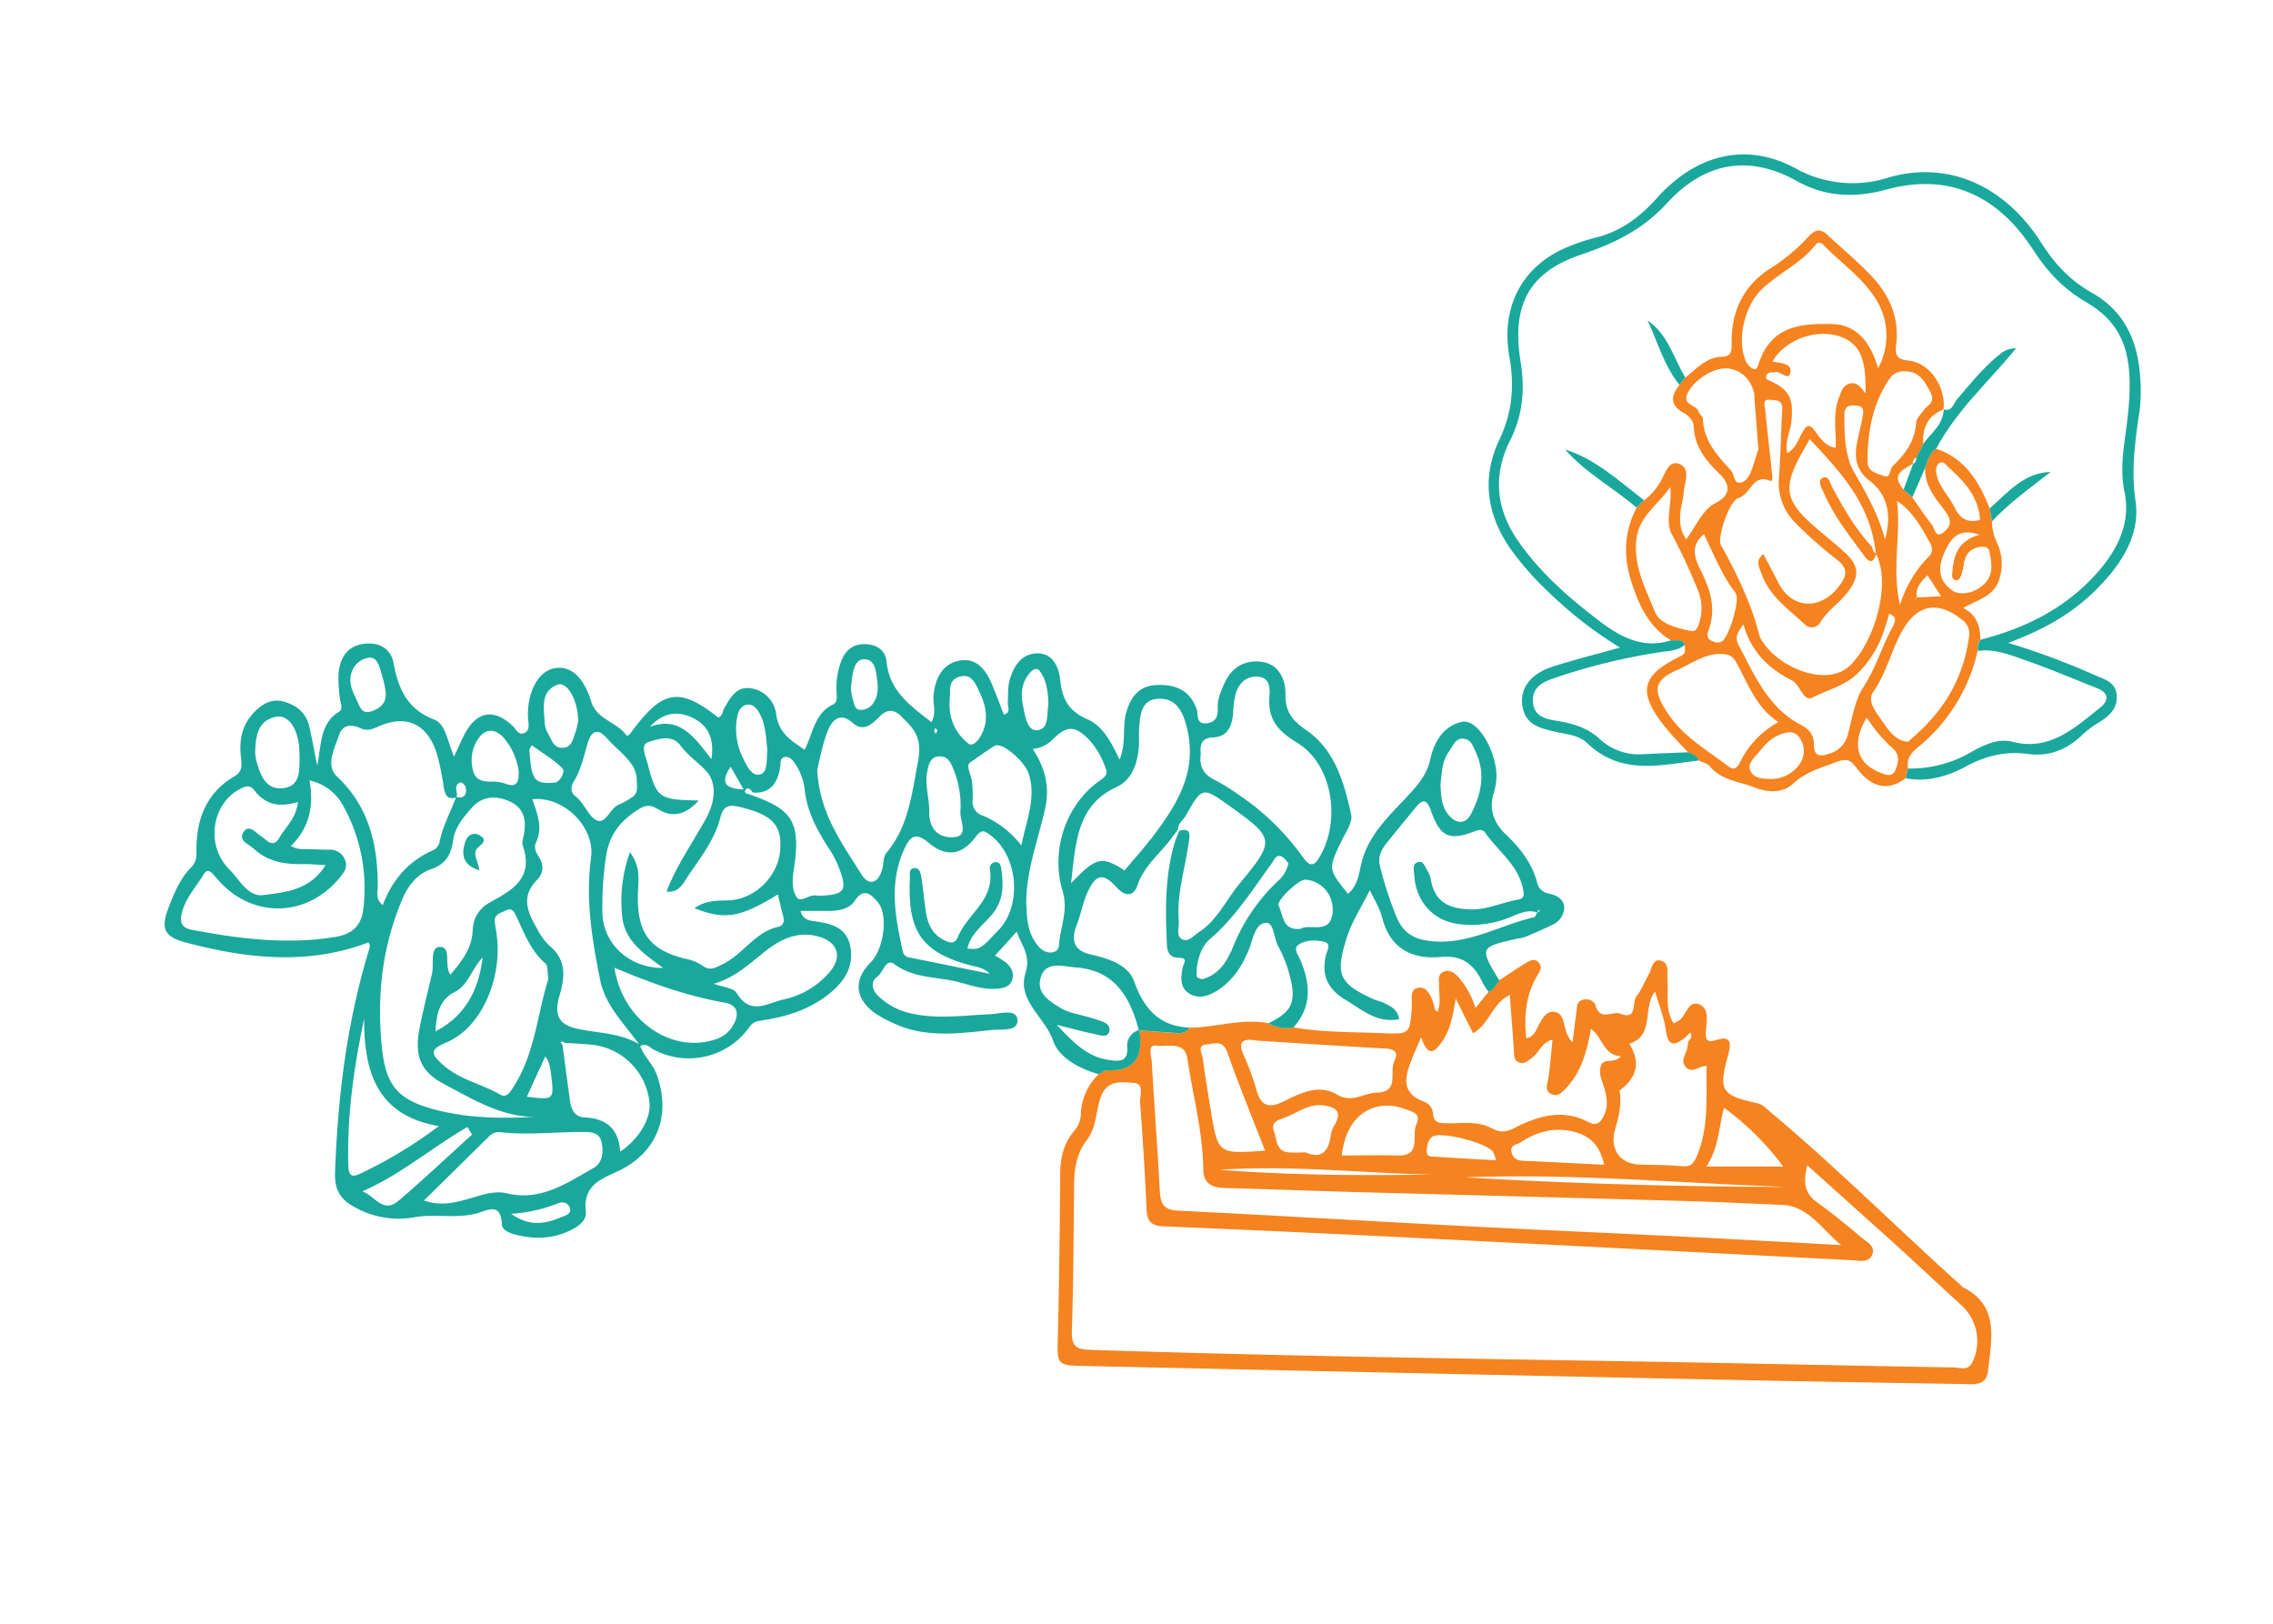 <svg xmlns="http://www.w3.org/2000/svg" viewBox="0 0 700 500"><title>Ganesh Yag</title><path d="M350.8,317.32c3.36.23,6.71.48,10.06.7,2,.12,4,.62,5.4-1.57,8.1,0,16.06-2.95,24.25-1.38a11.43,11.43,0,0,0,7.76,1.28c9.2,1.61,18.52,1.41,27.8,1.81,8,.34,8.15.17,8.72-7.93.16-2.19-.76-5.56,1.82-6.05,3-.57,4.1,2.65,5,5.26.25.71-.07,1.75,1.15,2.06,1-2.59.42-5.25.42-7.88,0-1.63-.54-3.58,1.42-4.4s3.46.47,4.73,1.9a25.45,25.45,0,0,1,5.06,9.28l4-4.93c1.66-.62,2.26-2.29,3.26-3.57,2.73-1.79,5.44-3.63,8.22-5.34,1.2-.73,2.57-1.57,3.9-.26s.53,2.67-.25,3.95c-3.63,6-4.21,12.52-3.48,19.49,2.51-.49,3-2.62,4-4.39s2.1-3.94,4.43-3.79c2.87.2,2.91,3.06,3.6,5.16a8.89,8.89,0,0,0,2.2,4.27l1.2-9.3c.19-1.43,0-3.09,1.71-3.73s3.74.12,4.16,1.62c1.46,5.07,5.22,1.59,7.73,2.58,5.35,2.1,3.39-3.54,4.94-5.43s2.38-4.35,3.66-6.48c1.08-1.8,1.15-5.42,4.15-4.33,2.39.87,1.52,4,1.7,6.29.34,4.29-.77,8.82,1.94,12.93.63-.34,1.16-.57,1.63-.89,2.22-1.55,2.83-6.34,6.17-5s2.26,5.45,2.07,8.51c-.17,2.84.86,3.26,3.2,2.51,4.63-1.49,4.67.92,3.66,4.6-3,11-2.17,12.38,9,14.85,1.73.39,2.75,1.63,4,2.68,20.32,17,39.12,35.83,58.86,53.55.15.13.27.34.44.43,11.38,5.67,8.79,16,7.75,25.72-.52,4.76-4.43,4.14-7.58,4.09q-33.71-.53-67.39-1.19-102-2.15-204-4.39c-7.63-.16-7.71-.59-7.51-8.34.43-16.89.62-33.78.75-50.68,0-5.07,1.1-9.63,4.36-13.42a8,8,0,0,0,2-5.12,17.82,17.82,0,0,1,5.49-12.29c.9-.42,1.82-1.23,2.71-1.19,8.59.38,11-4.42,9.82-12.42Zm168.13,2.21c-3,2.32-5.19,3.09-5.91-2.27-.53-4-2.14-7.87-3.32-11.93-4,4.94,0,13.62-7.95,16.06,3.61,5.78,2.3,10.46-2.89,14.33-.17.13,0,.81.05,1.22.39,3.65-.42,7.06-1.46,10.53-1.91,6.37,1.41,11,7.66,11.14,4.24.12,8.5.13,12.72.49,2.55.21,3.59-.37,4.75-3.14,3.8-9,2.8-18.35,3-27.73-2.47,0-4.61,2.6-6.55.18-1.61-2,.4-4,.64-6,.08-.62.24-1.24.36-1.86.76-.74,1.19-1.55.47-2.58ZM465,306.4c-5.27,2.25-6.33,9-11.35,11.77-1.71-3.42-3.34-6.67-5.34-10.69-.85,5-1.52,9.1-3.87,12.73-2.7,4.2-4.75,5.32-6.77-.84-1.06,2.49-2,4.54-2.8,6.61-2.19,5.37-3.61,10.49,3.52,13.2a4.26,4.26,0,0,1,2.93,3.72c.21,3.05,2.18,2.92,4.3,3,4.63.06,9.52-.79,13.72,1.51,2.8,1.55,4.77,1.1,7.26-.17,7.3-3.72,14.8-5.84,22.64-1.69,2.41,1.27,3.61.23,4.7-2,1.43-2.9.93-5.72.11-8.58-.63-2.2-1.84-4.29-1.05-6.71.89-2.72,4.05-.52,6.21-3-5.57-.34-5.63-6-9.27-8.43-1.23,6.94-2.94,13.15-7.45,18-1.23,1.33-2.62,3.06-4.66,2.12-2.27-1-1.31-3.05-1-4.93.56-3.86.86-7.75,1.29-11.87-3.39.77-4.08,4-6.22,5.48-1.36,1-2.47,2.3-4.27,1.45-1.61-.77-1.3-2.42-1.41-3.86q-.61-8.44-1.27-16.88l.69-.24c-.1,0-.25-.11-.3-.07A2.88,2.88,0,0,0,465,306.4Zm91.56,52.42c-1.19,5-1,8.43,2.75,11.19,4.79,3.51,9.44,7.23,14,11.1,1.56,1.34,4.47,2.61,3.19,5.38-1.11,2.41-3.8,1.69-6,1.58q-67.61-3.51-135.21-6.92-38.52-1.92-77-3.53c-3.57-.15-5-1.37-5.18-5.15q-.75-16.44-2-32.86c-.17-2.14,1.54-5.95-2.07-6.17s-8.14-1.08-10.09,4.49c-1.51,4.34-1.3,9.34-4.22,13.1s-3.86,8.25-3.93,13c-.19,15.21-.2,30.42-.71,45.62-.15,4.77,1.14,5.88,5.65,6,56,1.87,112.11,2.64,168.17,3.58,32.59.55,65.17,1.29,97.76,1.85,2,0,4.43,1.25,5.83-1.76a14.9,14.9,0,0,0-3.47-17.41c-7.3-6.66-14.51-13.43-21.82-20.08C573.81,374.31,565.46,366.83,556.58,358.82ZM567,383.4c-5.86-4.74-10-12.09-18.31-12.4-9.3-.35-18.59-.86-27.9-1.12q-51.58-1.45-103.17-2.8c-13.35-.37-26.7-.9-40.05-1.24-3.86-.1-7-1-7-5.77-.15-11.63-3.21-22.79-4.91-34.16-.82-5.46-6.26-3.46-9.49-3.92-2.92-.41-1.55,3.24-1.46,5,.74,13.27,1.79,26.53,2.47,39.81.21,4.09,1.38,5.79,5.61,6,28.69,1.4,57.37,3.14,86.06,4.64,23.24,1.22,46.48,2.21,69.72,3.37C534.7,381.61,550.85,382.53,567,383.4Zm-180.09-63c-4.4-.75-5.63.47-4,4.32a74.54,74.54,0,0,1,3.93,10.6c1.35,5.1,3.7,6.17,8.34,3.9,5.25-2.57,10.88-5.57,16.68-2.11,4.47,2.67,8.11-.55,12.14-.65,7.17-.17,3.75-6.49,5.43-9.8,1.35-2.64,0-3.63-2.67-3.78C413.27,322.14,399.74,321.23,386.91,320.42Zm2.66,33.89c-4-10.39-8.07-20.18-11.57-30.17-1.42-4.05-4.2-2.65-6.4-2.51-3.14.21-1.37,2.9-1.17,4.42.65,5.2,1.55,10.36,2.39,15.53C375.06,355.4,375.06,355.4,389.57,354.31Zm23.63,1.52c5.84,0,11.62-.13,17.38,0,7.25.21,4.05-6.24,5.61-9.56,1.67-3.56-1.56-4-3.77-4.83C424.43,338.49,414.75,342,413.2,355.83ZM494,358.66c-1.3-6.35-4.76-9.08-9.59-10.23-5.83-1.38-11.16.05-16.11,3.33-1.2.8-3.49.68-2.74,3.26.55,1.91,1.93,2.37,3.72,2.44C477.28,357.8,485.3,358.23,494,358.66Zm31.53.57h23.66a86,86,0,0,0-18.24-18.12C529.25,347.27,529.36,353.33,525.51,359.23Zm-123.4-4.37c4.83,2.18,7.09-.32,7.74-5.48a8,8,0,0,1,1.11-2.92c2.56-4.3.21-5.58-3.39-6.07-4.51-.62-8,2.28-12,3.79-1.84.7-4.31,1.21-3.26,4.16.92,2.55.61,6.25,4.56,6.51C398.52,355,400.13,354.86,402.11,354.86Zm49.17,7.69q49.5,2.9,99.05,2.93C517.32,364.37,484.36,361.24,451.28,362.55Zm9.47-5.25a16.43,16.43,0,0,0-.93-2.55c-1.86-2.84-16.26-6.53-18.76-4.7-1.38,1-1.65,2.84-1.68,4.5,0,1.86,1.61,1.56,2.64,1.63C448,356.61,454,356.91,460.75,357.3Zm-19.84,4.4c-21.66-.46-43.42-3-65.25-1.49C397.33,361.93,419.05,362,440.91,361.7Z" style="fill:#f5831f"/><path d="M477,275.15a4.32,4.32,0,0,1-3.65-3.55c-1.61-5.87-5.19-10.44-9.41-14.45-4-3.76-5.56-8-3.78-13.51a16.38,16.38,0,0,0,.2-8.74c-1.54-6.94-6.2-13.53-10.17-12.61-5.55,1.27-8.48,5.88-9.74,11.6-.82,3.69-2.68,6.43-5.27,9.37-6.28,7.15-14.12,13.28-16.2,23.79-.54,2.7-1.26,6.1-3.86,8.17-6.15-7.63-6.11-7.61-2-16.24,1.24-2.62,3.51-5.72,3-8.06-2.14-9.91-5.06-20-13.64-25.94-4.36-3-6.71-5.66-6.61-11.27.09-4.67-2.24-9.1-7-9.86-5.05-.81-9.45,1.26-11.84,6.67-1,2.33-2.08,4.56-2,7.19s-.35,4.62-3.37,5c-3.44.41-2.56-2.64-3.12-4.29-2.09-6-6.69-7.66-12.07-7.5s-8.18,3.21-9.69,8.69c-1.21,4.4.14,9.1-2,14.32-2.6-5.58-5.28-10.44-9.94-12.47-5.53-2.42-7.74-5.95-8.33-12.09-.34-3.6-2.14-8.2-7-8.18s-7.37,3.87-8.61,8.32c-.6,2.17-.39,4.58-.54,6.89-.08,1.28,1.1,3-1.21,3.65-1.28-3.26-2.47-6.52-3.83-9.71-1.86-4.33-4.79-7.81-9.66-6.95-5.21.91-7.53,5.06-8.14,10.44-.32,2.78,1,5.77-.7,8.53-6.34-5-12.9-9.42-13.79-18.63-.35-3.58-3.09-5.27-6.54-5.38-3.69-.11-6.11,1.76-7.45,5.3a23.22,23.22,0,0,0-1.43,9.31c.06,1.47.44,3.25-1.1,4-5.65,2.67-6.13,8.84-8.71,13.92-4.08-2.83-8-5-8.77-11a9.18,9.18,0,0,0-7.76-7.93c-4.51-.69-6.31,2.83-8.23,6.15-.55.95-.48,2.47-1.86,2.82-12-9.41-17.07-8.57-26.62,4.36-.51.69-1.28,1.72-1.78,1-3-4.07-9-4.69-10.71-10.27-2.35-7.54-6.31-11.07-11.13-10.27-4.64.77-7.94,6-8.35,13.19a15.4,15.4,0,0,0,.06,2.54c.18,1.7.54,3.65-1.42,4.33-1.63.57-2.33-1.3-3.32-2.24-5.74-5.44-11-4.62-14.78,2.39-1.11,2.08-2,4.27-3.3,7-2-4.42-2.51-10-6.11-11.36-8.13-3.16-11-9.15-12.5-17.36-.82-4.6-4.68-6.67-9.38-5.94-5.07.78-7.19,4.4-7.59,9.24a42.69,42.69,0,0,0,.44,7.55c.14,1.43,1.13,3.25-.31,4.12-5.8,3.52-5.39,9.86-6.67,16.57-1-4.75-1.62-8.38-2.44-12-1-4.41-4.15-6.73-8-7.76s-7,1-9.62,4c-3.27,3.73-4,8.2-3.47,13,.27,2.39.63,4.48-1.93,6-8.91,5.18-12,13.67-11.75,23.75a5.62,5.62,0,0,1-1.73,4.43c-3.28,3.35-5,7.58-6.71,11.88-2.6,6.67-1.75,9.34,5.12,11.15,18.71,4.95,37.54,7.09,56.23,0,.76.87.41,1.64.17,2.44-6.79,22.3-9.58,45.23-10.4,68.53-.18,5.22,1.71,8.19,6,10.5A27.57,27.57,0,0,0,128,374.77c6-1,12.48.52,18.68-1.1,3.42-.89,7.59-3.76,7.9,3.55.05,1.36,2.13,2.43,3.77,2.86,6.06,1.6,12,1.53,17.74-1.43,2.33-1.19,4.64-3,4.33-5.59-1-8.17,5-10.12,10-12.47,11.83-5.61,16.43-17,11.81-29.72-1.2-3.29-3.9-5.53-5.07-8.77,2-1,2.93.47,4.14,1.09a22.91,22.91,0,0,0,29.54-7c1.22-1.68,2.43-1.72,4-2C242,313.1,249,311,255,306.31c4.54-3.59,7.94-8,6.93-14.4s-5.83-7.44-10.83-8.2c-1.76-.27-3.71-.28-4.59-3.2,3,0,5.74,0,8.5,0,3.13,0,6.49-.49,8.26-3.16,3-4.52,5.51-1.35,7.11.56,3.3,3.94,1.72,14.46-2.22,18.41-5.24,5.25-5,10.83.94,15.41a32.38,32.38,0,0,0,5.85,3.25c9.89,4.74,20.22,3.27,30.48,2.19,3-.31,8.24.57,7.9-3.22-.31-3.46-5.5-1.76-8.53-1.63-8.07.35-16.12,1.56-24.2-.25a21.1,21.1,0,0,1-10.13-5.37c-1.83-1.75-2.57-4.39-.24-6,1.83-1.24,2.49-5.79,5.23-3.78,6,4.42,13.06,3.79,19.62,5.46,3.89,1,7.78,2.46,11.91,2.08,2.06-.18,4.17-.56,4.81-3.05.54-2.08-.53-3.72-2-5a28,28,0,0,0-3.37-2.15l6.69-7.39c1.56,4.55,4.42,7.24,2.66,12.9-2.57,8.31,6.09,13.51,8.59,20.81,1.73,5.07,8.05,8.57,14,10.19.9-.42,1.82-1.23,2.71-1.19,8.55.38,11-4.37,9.84-12.28,3.33.23,6.65.47,10,.69,2,.12,4,.62,5.4-1.57-9.07-.38-13.9-5.43-17.07-14.27-1.83-5.07-7.91-7-13.13-8.18s-6.5-4.1-4.53-9.15c1.29-3.3,1.88-6.92,3.35-10.12,2.53-5.53,4.83-6,8.85-1.53,2.79,3.09,5.31,2.89,6.5-.56,2.18-6.31,7.32-10,10.86-15l1.65-2.17c-.09-1.94,1.56-2.84,2.36-4.25,5.11-9,5.11-9,13.71-2.85,13.74,9.86,13.86,10.46,2.94,23.67-4.15,5-6.9,11.31-12.54,15-1.7,1.12-3.35,3.25-5.26,2.2s-.83-3.76-1-5.74c-.67-8.11,1.91-15.78,3-23.66.32-2.26,1.2-5.05-2.83-4-.37.88-.73,1.77-1.1,2.65-3.21,10-3.21,20.32-2.8,30.68.11,2.7-.08,5.81,3.88,5.79,2.85,0,1.31,1.83,1.07,3-.64,3.05-.89,6.18,2,8s5.95.79,8.63-.9c4.87-3.07,7.83-7.73,9.95-13.15,1.19-3,1.75-7.69,5.2-7.7,2.32,0,2.28,4.84,3.66,7.29a37.15,37.15,0,0,1,3.46,8.72c2.2,8.29.9,11.36-6.57,14.93a11.43,11.43,0,0,0,7.76,1.28c5.81-6.49,5.27-13.64,2-21.07-.66-1.47-2.12-3.36-.36-4.48,2.25-1.44,5.15-1.43,7.69-.89s1.05,2.74.71,4.13c-1.53,6.27.65,10.59,5.9,13.73s9.81,7.38,16.65,6c-.53-3.09-2.66-3.95-4.59-4.93-1.08-.55-2.33-.75-3.43-1.25-10.62-4.86-11.73-7.61-8.1-19,1.68-5.25,4.75-9.71,7.07-14.55,1.31,2.86,3.06,5.55,3.81,8.51,2.52,9.93,9.7,12.84,18.07,12.08,6.91-.64,10.34,2.51,13,8.19a18.84,18.84,0,0,0,1.73,2.59c1.66-.62,2.26-2.29,3.26-3.57-6.17-10.09-6.1-10.26,5.59-12.86a12.6,12.6,0,0,0,2.38-.51c2.79-1.18,5.59-2.37,8.31-3.71a6.1,6.1,0,0,0,3.74-5.37C481.63,276.79,479.22,275.62,477,275.15ZM317.45,206.87c.75-.79,1.91-1.31,2.66-.35,2.26,2.92,2.63,6.49,2.76,10.34-.56,2.91.31,7.74-3.5,8-3.05.22-3.67-4.39-4.3-7.42C314.26,213.59,314.59,209.87,317.45,206.87Zm-24.93,7.72c.27-1.44-.78-5,2.81-6.16,4.09-1.33,5.31,2.61,6.49,5.07,2.11,4.39,2.76,9.27-.17,13.74-.72,1.1-2.25,2.73-3.47,1.71C294.26,225.68,291.87,221.42,292.52,214.59ZM288,224.2l.67.64-.37,1.07c-.22-.23-.58-.44-.61-.68A2.82,2.82,0,0,1,288,224.2Zm-2.43,13.26c.4-2,.9-4.3,3.49-4.53s3.58,1.55,4.41,3.57A29.39,29.39,0,0,1,295.77,250c-.2,2.88,2.93,7.68-2.48,7.82-4,.11-7.22-2.24-7.12-8C286.24,245.83,284.71,241.65,285.58,237.46ZM262.14,211c.39-3.24.62-8,4.08-8,3.64,0,3.62,4.78,4,7.09.26,2.91-.16,4.77-1.22,6.33a4.56,4.56,0,0,1-4.1,2.17c-1.8-.14-1.88-2-2.27-3.31A10.87,10.87,0,0,1,262.14,211Zm-35.08,9.64c.28-1.77,1.27-3.3,2.95-3.63s3,1,3.82,2.52c2,3.58,2.07,7.62,2.48,11.5-.3,2.76.21,6.77-2.15,7.42-2.88.8-4.37-3.14-5.57-5.5A20,20,0,0,1,227.06,220.59ZM225,236.09l4,7C222.53,242.86,222.15,240.36,225,236.09ZM213.23,221c4.22,2.05,6.93,5.65,5.87,12.77-5.21-6.65-9.78-13.45-18.95-9.94C204.36,219.18,208.9,218.93,213.23,221Zm-13.8,14.08c-.59-2.25-2.45-5.79.39-6.63s7.11-2.4,9.63,1c2.38,3.2,5.6,5.35,8.06,8,3.37,3.67,2.68,9.51,0,14.45-4.07,7.41-9,14.29-12.26,22.62,3.86.58,5.32-2.79,6.65-4.77,3.8-5.64,8.18-11.09,9.92-17.95.89-3.51,2.47-4.13,5.72-3.37,10.25,2.39,13.39,5.55,12.71,13.52s-7.79,15-15.88,15.29c-3.57.13-7.15,0-10.5,2.43,9.36,3.7,14.14,2.89,25.67-4.25.53,2.19,1,4.33,1.58,6.42.48,1.66.29,3.17-1.4,3.54-7.13,1.55-10.9,8.48-17.17,11.53-2.45,1.18-3.93,2.19-6.36.35a13.35,13.35,0,0,0-5-2c-11.17-2.68-15.09-8.09-14.74-20.21.12-3.92,1-8.05-2.46-12.63a44.53,44.53,0,0,0-2.31,20.27c.9,7.17,6.69,11.09,12.56,15.37-10.5.11-18.55-7.52-18.72-17a100.62,100.62,0,0,1,1.17-17.66c1.1-6.92,4.93-11.18,10.47-14.48,2.13-1.27,3.66-.84,5.55.29,4.42,2.64,8.35,1.8,12.49-2.72C202.88,246.27,202.22,245.83,199.43,235.12ZM187,227.43c3.84,4.31,9.36,7.53,9.09,13.27.38,3-.28,4.14-1.65,4.93a21.78,21.78,0,0,1-3.69,2.07c-3,1-4.11,6.52-7.26,4.76-2.41-1.34-3.61-5.26-6.3-7.28-1.55-1.17-1.45-3-.49-4.53,2.2-3.54,3.06-7.62,4.2-11.54C182.22,224.57,184.26,224.35,187,227.43Zm-15.42-16.57c3-1.19,6.38,4.51,6.48,11.23a24.56,24.56,0,0,1-.85,3.41c-.77,2.07-1.09,4.73-4,4.78s-3.34-2.67-4.48-4.48a7.84,7.84,0,0,1-1-3.59C167.49,217.87,166.45,212.93,171.59,210.86Zm-7.84,18.61c3.64,2.64,6.94,4.54,9.53,7.2.8.82-.69,4.18-2.44,4.32-2.15.17-5.27.44-6.41-1.92s-1.07-5.24-1.4-7.91C163,230.63,163.5,230,163.75,229.47Zm1.52,41.63c2.19-2.23,2.34-4.74.59-7.4-.81-1.25-1.47-2.79-.81-4.18,2.24-4.73.38-9-1.09-13.41,9.67-1,19.39,8.56,18.07,18.14-1.76,12.78.34,25.18,2.8,37.5,1.56,7.81,7.27,13.33,11.95,19.74-6.11-3.54-12.83-3.31-19.2-4.75-5.58-1.27-7-4.34-5.25-10.21s2.1-11.07-3.16-15.36a18.27,18.27,0,0,1-3.65-5C162.64,281.23,160.23,276.24,165.27,271.1Zm-3,66.6c2-4.38,3.78-8.28,5.67-12.4,1.33,1.66,1.52,3.56,1.77,5.47C170.68,338.74,170.7,338.74,162.23,337.7Zm5.69-41.06c.82.71.58,2.74.94,4.79-3.45,10.81-4.12,23-10.75,33.26-1.12,1.72-2.16,3.5-4.18,2.33-5.6-3.24-12.17-4.49-17.19-8.83-4.54-3.92-4.27-5.09,1-7.33,10-4.26,16.81-18.64,15.28-32.35-.16-1.46-.45-2.91-.65-4.37-.37-2.65,1.73-2.92,3.29-3.74,1.71-.9,2.43-.08,3.2,1.52C161.36,287.15,163.37,292.7,167.92,296.64Zm-33.85,20.95c.37-5.33,1.08-9.66,6.07-12.21,4.08-2.09,5.18-7.22,8.47-10.53C147.41,304.7,143.47,312.78,134.07,317.59Zm13.24-90.17c2.28-3.34,5.31-2.94,7.74-.28a20.1,20.1,0,0,1,4.62,10.05c.21,3.52-.46,5.34-3.73,4.25a11.79,11.79,0,0,0-3.53-.75c-2.67,0-5.65.2-6.64-3A11.88,11.88,0,0,1,147.31,227.42Zm9.59,19.34c4.24,1.88,5.2,5.49,4.48,9.89-.2,1.24-.78,2.67-.41,3.73,3.4,9.86-3,13.61-9.67,17.23-3.46,1.88-5.59,4.6-5.76,8.91-.23,5.58-3.43,9.56-6.85,13.62-2.12-2.93.53-8.64-3.35-8.55-3,.07-1.66,5.34-2.34,8.27-1.32,5.74-2.82,11.44-3.9,17.22-1.53,8.19.55,13,7.52,16.69,8.87,4.68,17.59,10.1,27.87,10.16-10.39.56-20.7.39-30.8-2.31-11.23-3-14.91-7.37-16.11-19.09-1.62-15.78.07-31.15,6.36-45.78,1.81-4.22,4.65-7.69,8.75-9.08,4.34-1.48,6.19-4.29,6.77-8.63s3.18-7.28,5.73-10.21C148.44,245.11,152.61,244.86,156.9,246.76Zm-15.1-5.84c.35-.13,1.51.93,1.61,1.56.36,2.2-.47,3.45-2.78,3C141.09,243.91,139.43,241.76,141.8,240.92Zm-29.69-38c4.46-1.83,4.74,3,5.78,6a31.81,31.81,0,0,1,.87,4.28c.25,3.5-1.85,5-4.53,5.87-3.07,1-3.53-1.87-4.54-3.78a22.71,22.71,0,0,1-1.25-2.86C106.9,208.09,108.77,204.27,112.11,202.91ZM84.93,220.73c3.79-.79,6.78,3.45,7.21,9.66.06.83.08,1.67.12,2.5-.11,4.18.42,9.16-5.05,9.8-5.28.62-7-3.87-8.22-8.27a10.74,10.74,0,0,1-.39-3.09C78.74,226.53,79.48,221.88,84.93,220.73Zm-10.79,22.1c1.57-.8,2.86-1.2,4.22.58,3.38,4.41,7.84,5.31,13.39,3.52C91.21,252,88,254.6,86,258s-3.88.58-5.55-.46-3.78-4-5.5-1.23c-1.62,2.58,1.7,3.65,3.26,5.09,4.4,4.05,9.7,4.8,15.29,4.68,2.12,0,4.25.18,6.77.31-4.9,7.79-12.27,8.33-19.36,9.25-2.51.32-4.6-1.35-6.3-3.25-1.37-1.53-2.55-3.27-4-4.7C63.25,260.38,65.09,247.4,74.14,242.83Zm37.75,37c-.66,5.74-3.91,7.9-8.7,8.69-14.81,2.42-29.43.57-44-2.18-3.28-.62-3.93-2.28-3.16-5.3,1.18-4.65,4.42-8,6.77-11.91.93-1.55,2-.9,2.91.15s1.62,1.88,2.48,2.77c10.48,10.84,26.58,10.14,36.33-1.67,1.23-1.5,2.78-3.24,1.69-5.67a4.84,4.84,0,0,0-4.86-3.06c-2,0-4-.09-6.07-.18-1.77-.08-3.62.34-5.66-1,5.58-5.49,7.16-12.16,5.68-20.14a15.27,15.27,0,0,1,10.15,7.37A52.16,52.16,0,0,1,111.89,279.85Zm-8.13-40.76c-3.59-3.38-.7-8.74.73-12.89,1.08-3.15,3.94-3.2,6.65-1.9,1.87.9,3.6.24,5.25-.51,9-4.06,15.75-.71,18.45,9.41a85,85,0,0,1,1.83,9.25c.37,2.45,1.18,3.93,3.76,3.13-1.73,4.57-4.1,8.87-5.08,13.76a3.71,3.71,0,0,1-1.75,2.4c-7.57,3.22-12.69,9-15.74,17-2.35-1.94-1.52-4-1.52-5.69C116.34,260,113.64,248.39,103.76,239.09Zm3.51,119.58c-.41-15.19,1.73-30.07,4.88-45-.08,16.55,4,29.87,23,33.11a140.11,140.11,0,0,1-24,14.55C108.22,362.76,107.36,362,107.27,358.67Zm15.31,11.21c-4.62,3.92-7.3-1.76-11-3,11.77-5.13,21.53-13.55,32.37-19.84l1.42,2.35C137.77,356.25,130.35,363.29,122.58,369.88Zm50.59,4.8c-4.92,2.13-9.86,3.27-15.78-.89a47.25,47.25,0,0,0,14.41-3.2c1.59-.63,3-.23,3.6,1.16C176.24,373.71,174.36,374.17,173.17,374.68Zm9.6-15c-8.23,4.69-16.28,10.26-26.52,7.83-4.08-1-8,.55-11.86,1.64-4.27,1.2-8.53,2.35-13.83.54l20.17-19.85a3.92,3.92,0,0,1,3.32-1.18c8.46.94,16.91-.08,25.37-.07,2.36,0,5.19,0,5.86,3.2C185.92,354.81,185.53,358.11,182.77,359.69ZM200,339.36c.59,4.84-3,11.21-9,15.28-.45-7.19-4.48-10.26-10.84-10.53-3-.12-4.19-2.21-4.58-4.94-.83-5.81-1.58-11.64-2.36-17.46-.2-.24-.62-.63-.58-.68.4-.59.81-.38,1.18.09,2.82.18,5.64.3,8.45.59A19.89,19.89,0,0,1,200,339.36Zm25.74-23.58a9.55,9.55,0,0,1-5.69,4.37c-13.56,4.24-28.35-6-30.83-22.16,11.46,4.85,22.45,8.73,34,10.76C227,309.41,227.91,312.08,225.73,315.78Zm27.17-27.12c5.16,1.77,6.37,6.1,2.77,10.43a25.51,25.51,0,0,1-14.43,8.68c-5,1.14-10.15,5.06-14.39-2-1-1.62-4.2-1.78-7-2.85,6.24-1.8,10.57-5.79,15.19-9.5C240.12,289.26,246,286.28,252.9,288.66Zm.37-12.88a6,6,0,0,1-1.8,0c-2.19-.59-4.76,2.38-6.1.52-1.61-2.25-1.36-5.62-.91-8.56,2.17-14.37-.16-18.45-13.2-22.93-.67-.45-2.4-.29-1.67-1.59.57-1,1.66-.07,2.23.83,5.3.37,7.62-2.75,8.42-7.74.19-1.16-.15-2.87,1.33-3.18s2.64.93,3.38,2.16a18.35,18.35,0,0,1,2.82,7.56c.7,7.16,4,13.1,7.79,18.87a29.73,29.73,0,0,1,2.8,5.51C261,274,260.14,275.43,253.27,275.78ZM273,262.6c-1,1.13-.85,3.2-1.25,4.83-1.1,4.49-4.11,5.64-6.49,1.79-5.94-9.61-13-18.87-13.58-32.31.83-3.18,1.59-7.8,3.3-12,1.3-3.19,3.78-5.73,7.54-2.36,3.52,3.15,6.24.17,8.41-1.94,2.62-2.56,4.69-2,6.75.09,3.74,3.76,6.49,6.24,5,14C280.73,244.83,279.79,254.49,273,262.6Zm34.55,23.74c-5.7,6.07-5.7,6.07-9.63,5.76,1.15-5.32,5.92-7.79,8.6-11.88s2.4-8.26,1.85-12.65c-.15-1.14-.63-2.14-1.81-2.1a1.89,1.89,0,0,0-1.72,2.19c1.56,9.46-6.89,13.71-9.83,20.8-.89,2.16-2.13,2-3.86,1.23-3.8-1.65-5.39-4.91-6-8.82-.56-3.54-.82-7.12-1.39-10.65-.22-1.35-.57-3.25-2.48-2.84-1.53.33-1,2-1.06,3.2-.79,16.27,3.68,22.68,18.65,26.68,1.94.52,4,.66,5.94,2.59l-24.62-5a2.32,2.32,0,0,1-2.15-1.84c-2.34-10.55-4.36-21.07.43-31.53,1.77-3.86,3.43-5.4,7.48-2,5.48,4.61,10.28,3.86,14.53-1.81,1.88-2.52,2.79-1.81,4.73-.33C313.5,263.65,314.81,278.68,307.59,286.34Zm-5-35.21a4.44,4.44,0,0,1-3-4.9,47.27,47.27,0,0,0-.14-5c-.06-2.26-2.2-5.37-.61-6.46,2.46-1.69,4.89-3.47,7.4-5.06,2.31-1.45,9.38,4.68,10.64,8.64,2.3,7.28-.65,13.88-2.3,22A29.5,29.5,0,0,0,302.63,251.13Zm13.5,27.78c-.19-10.57,3.64-20.09,5.82-30,1.47-6.68,0-12.45-3.84-18.29A9.84,9.84,0,0,0,324,227.9c4.66-4.72,7.2-4.59,11.8.33a24.51,24.51,0,0,1,4.37,7.47c1,2.22.8,3.12-1.2,4.49-10.47,7.14-15.62,21.35-11.7,34.3,1.81,6-.84,11.13-1.15,16.64-.14,2.54-3.84,3.06-6.13.49C316.77,288,316.22,283.83,316.13,278.91Zm15.44,19c11.58.91,16.5,8.88,19.21,19.29a5,5,0,0,0-3.57,5.2c.32,4.86-2.65,4.38-5.53,4-6.38-.82-10.73-5-16.14-10.81,5.08,1.25,8.58,2.23,12.13,2.93,1.42.29,3.63,1.21,4.06-1.14.36-2-1.68-2.67-3.19-3.19-2.3-.79-4.66-1.36-7-2a17.39,17.39,0,0,1-4-1.32c-3.91-2.31-8.81-5-6.78-10.39C322.5,295.82,327.59,297.63,331.57,297.94Zm22.77-39.42c-2.48,3.29-5.27,6.34-7.93,9.53-7.1-4.48-8.6-4.23-16.48,3.94,1.44-12.75,1.86-24,13.91-29.56,4.65-2.14,6.39-6.8,6.92-11.85.2-1.88,0-3.81.09-5.7.31-4.49.49-9.64,6.28-9.69,5.2-.05,7.27,3.94,8.48,9C369,238.29,361.9,248.47,354.34,258.52Zm26.7-14.1a59,59,0,0,0-6.73-4.16c-3.43-1.61-5-4.09-4.43-8-.35-2.89.28-5,3.6-5.14,4.72-.15,6-3.44,6.38-7.61a25.93,25.93,0,0,1,.86-6.22c1.14-3.23,3.52-5.25,7-4.87s3.48,3.67,3.31,5.87c-.58,7.27,2.51,10.78,8.57,14.48,11,6.75,13.59,24.27,6.63,35.54-2.05,3.31-3.48,1.6-5-.44A76.53,76.53,0,0,0,381,244.42Zm-1.9,48.67a5.93,5.93,0,0,1-.29.56c-1.71,3.8-4.29,6.64-8.22,7.83-.59.18-2-.43-2-.75-.28-4.42,1.35-9.24,4-11.47,7.84-6.69,13.19-15.28,19.15-23.47.72-1,1.41-3,3.26-1.89a8.43,8.43,0,0,1,1.81,2,9.73,9.73,0,0,1-2.91,5.14A57,57,0,0,0,379.14,293.09Zm31.16-11.25c-.94,5.9-7,2.54-9.74,4.21-5.74.57-5.25-4.39-6.72-7.14-.8-1.5,6.24-8.1,8.15-8C407,271.13,411.25,275.79,410.3,281.84Zm36.18-50.74c1.25-1.57,1.82-3.91,4.45-3.58,2.24.28,2.76,2.32,3.55,3.94,3.23,6.71,1.73,13.24-1.43,19.33-1.47,2.84-4.19,3.11-6.57.53-2.61-2.84-2.61-6.49-2.79-9.6C444.05,237.7,444.09,234.09,446.48,231.1Zm27,49.9c-.31.51-.55,1.38-.95,1.47-10.72,2.47-20.57,8.76-32.22,7.31-4.75-.6-7.88-2.36-9.91-6.83a108.23,108.23,0,0,1-5.31-16.12c-.75-2.72.28-5,1.88-7,2.94-3.73,6-7.39,9-11.07,2.13-2.61,3.46-2.9,4.82,1,2.85,8.08,5.69,9.26,13.55,6.21,1.35-.53,2.41-.57,3.2.57,3.86,5.57,9.78,9.53,11.49,16.84.49,2.12.6,3.29-1.45,3.66-5,.89-9.6,3.21-14.82,3-6.07-.21-10.74-1.92-12-9a7.84,7.84,0,0,0-1.11-2.92c-.75-1.11-1.15-3.15-2.94-2.6s-1.17,2.47-1.1,3.83c.43,8.22,5.77,14.21,13.63,15.21a30.87,30.87,0,0,0,16.09-2.17c2.61-1.1,5.21-2.35,8.16-1.4l.42-.8.46.3Z" style="fill:#1aa89d"/><path d="M147.64,268c-.33-3-2.51-5.27-.3-7.15,1.58-1.33,2.59-2.32.42-3.61-1.92-1.14-3.76-.16-4.42,1.81C142,262.93,142.32,266.39,147.64,268Z" style="fill:#1aa89d"/><path d="M598.62,126l0,0V126Z" style="fill:#f5831f"/><path d="M589.23,142.64l-.07.05a.07.07,0,0,1,0,.05Z" style="fill:#f5831f"/><path d="M614.93,167a16,16,0,0,1-1.48-6.4l-.69-4c-3.29-8.44-7.82-15.58-16.5-18.41-1.91,1.4-2.72,3.53-3.36,5.79-.28,5.79,3.34,9.62,6.29,13.61,2.09,2.83,1.44,4.77-.79,6.42-2.46,1.81-2.58-1.39-3.47-2.48-2.15-2.63-4-5.54-6-8.34l-2.67-2.43c-4.25-4.91.07-6.14,2.9-8-.25-1,.37-1.48,1-1.93l2.16-4.13c-.41-5.24,1.64-8.81,6.22-10.65.73-6.89-4.18-14.25-10.66-15-3.32-.36-4.39-1.18-3.93-4.89,1.08-8.62-2.34-15.65-7.87-21.44-4.2-4.38-8.87-8.24-13.28-12.38-2.13-2-3.87-1.67-5.79.45a57.31,57.31,0,0,1-11.8,9.87c-8.11,5.16-12.11,13-11.92,23.09,0,2.63-.15,4.05-3.14,4.12-4.6.11-7.72,3.73-11.19,6.42-.58.77-1.17,1.53-1.76,2.29-2.88,3.55-2.75,6.36,1.48,8.67,1.26.69,2.85,2.38,2.89,3.67.23,6.62,3.63,10.78,8,15,2.64,2.54,4.26,6.2-1.19,8.95-4.14,2.08-6.07,7.27-9.09,11.18-2-2.74-2-5.5-1.79-8.26.19-2,.9-4,1-6,.18-3.12,2.38-7.46-1.36-8.92-3.41-1.34-4.33,3.26-5.94,5.68a18.23,18.23,0,0,1-4.94,5.56c-.77.76-1.53,1.53-2.3,2.3-3.71,7.35-4.15,14.55-1.53,22.8,2.45,7.68,5.61,14,12.2,18,1.47.26,3.3-.74,4.23,1.41.17,2.7.17,2.7-2.11,3.85-11.41,5.71-12.39,10.83-4,21.33,2.22,2.77,4.74,5.28,7.12,7.9,1.3.57,2.63,1.07,3.36,2.51,1.09.54,2.48.78,3.21,1.66,3.73,4.49,9.16,4.73,13.89,6.61,4,1.59,8.65,1.83,11.84-1.12,4.07-3.78,8.73-4.94,13.47-6.74,3.1-1.17,4.26-.65,6.14,1.88,4.64,6.24,9.92,7.13,15.11,3.09l.71-3c-.62-3.31,1.43-5.13,3.45-6.81a53.35,53.35,0,0,0,18-29.37,4.45,4.45,0,0,1,.81-3.44c0-4.13-1.11-7.69-5.27-9.72,4.5-2.63,9.54-3.62,11.11-8.91A15,15,0,0,0,614.93,167ZM596.42,146.3c-.3-1.24-.36-2.76.69-3.58,1.29-1,2.17.39,3,1.18,4.7,4.32,9.16,8.83,9.67,16.17-3.78,1.07-6.16-.26-7.91-3.91C600.27,152.77,597.34,150.16,596.42,146.3Zm1.38,37.32-7.5.36c-.45-2.92,1.17-4.73,3.28-6.84Zm-3.18-16a3.27,3.27,0,0,1-.85,4,36.61,36.61,0,0,0-8.65,14.67c-2.61-11.52.4-21.54-.93-32.05C589.42,157.71,591.86,162.81,594.62,167.6Zm-4.43,16.56a.89.89,0,0,1-.11.3c0,.06-.22,0-.33,0Zm-3.41-69.8c4.13-.08,5.89,2.9,7.68,6.31s-1,4.07-2.16,5.78c-.83,1.17-2.11,2.39-2.19,3.67-.38,5.82-3.5,9.79-7.23,13.38-1,1-.52,3.92-2.85,3-2-.77-4.85-1.24-4.88-4.22-.08-9.37,1.58-18.33,7-26A5.15,5.15,0,0,1,586.78,114.36Zm-21.44,23.49c-3.16-.34-4.77-2.95-6.33-5.07-1.92-2.6-2.74-1.78-4,.43s-1.9,4.73-4.61,6.33c-.8-3.82,1-6.74,1.3-9.86.66-7-.55-9.55-6.48-12.39-.62-.29-1.37-.24-1.32-1.25a1.4,1.4,0,0,1,1.35-1.38,13,13,0,0,0,1.54-.06c1.63-.44,4.15,3,4.61-.08.41-2.7-3.07-2.72-5.6-3.19,4.06-6.85,13.41-10.15,20.7-7.78,6.07,2,8.32,6.73,8,17.56-1.42-1.83-2.63-3.62-4.88-3s-2.65,2.69-3.37,4.56C564.43,127.5,565.47,132.57,565.34,137.85ZM568,127.7c0-3,1.94-3,3.92-2.79,2.48.25,1.9,2.22,1.63,3.76-.5,2.9-1.35,5.74-1.82,8.65-.69,4.37.46,8,4,10.68,5.36,4.11,7,10.19,4.78,18-2.16-7.77-5.77-14.11-9.46-20.51C568.05,140.29,568,133.86,568,127.7ZM542.71,88.94c5.15-4.9,11.8-7.75,16.37-13.51.87-1.1,1.74-.77,2.62.13,5.09,5.25,11.15,9.37,15.39,15.62a21,21,0,0,1,1.28,22.23c-2.15-7.76-6.52-13.45-14-13.61-9.21-.21-18.85.2-22.76,12.17-.28.88-.63,2.07-1.63,1.67a5.19,5.19,0,0,1-2.64-3.25C535,104.13,537.35,94,542.71,88.94ZM524.43,129c0-.79-1.12-1.46-1.38-2.3-.67-2.21-5.16-1.87-3.28-5.69,2.21-4.47,8.77-8.32,13-7.47,3.88.78,6.37,3.37,7.45,7.47a9.17,9.17,0,0,1,.08,1.67c.37,4.81.75,9.61,1.21,15.56-.44,1.4-1.15,3.86-2,6.27-.68,2-1.84,4-3.79,4.14-1.79.12-1.57-2.57-2.6-3.72C529,140.38,524.73,136,524.43,129Zm11,24.33c3.65-1.05,4.39-7.55,9.62-5.29,1.21.52.69-2,.57-3.1-.65-6.28-1.4-12.54-2-18.83-.1-1.1-1-3.31,1.48-3,1.69.22,4-.23,3.76,3.09-.41,6.94-.47,13.91-1,20.85a17.46,17.46,0,0,0,5.09,14,128.87,128.87,0,0,0,12.79,11.3c3.54,2.74,3,5,.6,8.17-5.34,7.14-14.31,7.53-18.73-1.18-1.47-2.89-3-5.75-4.56-8.72-2.64,2-1.25,4.09-.57,6,2.49,7.21,8.52,11,13.45,15.79a3.05,3.05,0,0,0,4.67-.77c2.29-3.83,6-6,8.6-9.53,3.45-4.64,3.4-7.79-.86-11.78-3-2.8-6.24-5.3-9.33-8-9.37-8.13-10.07-12.21-4-23,.78-1.41,1.57-2.81,2.31-4.12,8.84,9.45,17.67,18.72,20,32.57.13.88.27,1.76.4,2.64-.82-.34-1-1.17-1.19-2-5.05-5.43-8.78-11.87-12.32-18.49-.66-1.23-1.08-3.87-3.09-2.65-1.37.83-.2,2.78.33,4,3.17,7.54,8.18,13.75,12.88,20.16,1.54,2.11,2.85,1.62,3.44-.88,5,10.15-1.26,28.37-8.41,34.71-6.95,6.18-21.3.49-26.52-7.66a6.91,6.91,0,0,1-1-1.92c-2.54-10-7-19.06-11.88-27.92C528.74,165.71,532.53,154.16,535.42,153.34Zm-10.67,11.19c3.15,6.42,5.6,12.75,9.73,18.07,1.54,2-2.08,13.86-4.31,15-1.18.61-2.4.08-3.45-.47s-1-1.94-.61-2.94c2.63-6.92.42-13-2.59-19C521.73,171.57,520.67,167.83,524.75,164.53Zm-15.23,23.61c-2.61-6.59-6.15-13-5.7-20.94s6.23-11.07,10.56-17.21c.6,5.68-1.77,10.5.56,14.68a175.93,175.93,0,0,1,7.81,16.76,14.49,14.49,0,0,1,.39,10.79c-.47,1.37-1,2.4-2.51,2.07C516.36,193.34,511.18,192.3,509.52,188.14ZM532.3,236c-6.52-5-13.82-9-18.68-16.34s-4.3-10.24,3.28-13.53c4.34-1.88,8.1-5,13.43-4.74,3.07.11,3.77,1.43,4.81,3.39,3.42,6.38,6,13.38,12.56,17.57a28.09,28.09,0,0,0-11.79,12.29C535.11,236.26,534.17,237.43,532.3,236Zm21.57-.25a10.78,10.78,0,0,1-8.38,4.13c-2.67-.09-5.51-.12-6.52-2.72-.83-2.14,1.37-3.94,2.69-5.55,1.69-2.06,3.46-4.09,5.92-5.16s5.14-1.87,6.86,1.12A6.88,6.88,0,0,1,553.87,235.73Zm15.2-9.55a8,8,0,0,1-5.64,5.84c-2.59.91-4.86,1.2-4.81-2.84,0-3.12-1.76-4.84-4-6-9.94-5.09-14.26-15.16-19.25-24.68-1.31-2.49,0-4.1,1.56-6.24,2.37,8.56,7.93,13.73,14.82,17.17,2.76,1.37,3.56,6.88,6.53,5.32,4.68-2.47,10.09-3.6,14-7.61a33.24,33.24,0,0,0,8.08-13.42c.49-1.57,1-3.14,1.45-4.76,2.62,1,1.83,2.55,1,4.15-3.3,6-5.15,12.74-9.06,18.63C571.26,215.53,570.39,221.26,569.07,226.18Zm14.54,11.13c-1.09,2.24-3.33,1.11-5.07.37-6.86-2.91-8.32-9-3.66-16.72a47.72,47.72,0,0,0,8.29,9.72C585.27,232.67,584.54,235.37,583.61,237.31ZM606.4,195.9c-1.7,13.53-8.39,23.75-18.14,31.93-.27.22-.59.61-.86.58-3.65-.39-5.69-3.4-7.58-6.13s-5-6.29-2.91-9.27c3.86-5.5,5.37-12,8.38-17.79,5.28-10.16,12.22-9.71,18.8-4.49A5.17,5.17,0,0,1,606.4,195.9Zm5.32-16.78c-2.76,3.42-7.94,4.61-10.7,2.56-4-3-4.45-6.76-2-12,2-4.23,4.31-7.14,10.57-5-6.6,1.85-7.89,6.28-8.33,11.36-.11,1.18-.26,2.42,1.08,2.62.89.13,1.43-.88,1.71-1.79a14.47,14.47,0,0,0,.66-2.67c.34-3.12,1.74-5.16,4.72-5.73,1.48-.28,3-.19,3.31,1.65C613.31,173.19,613.9,176.4,611.72,179.12Z" style="fill:#f5831f"/><path d="M519.91,231.65c-4.64.2-9.28.35-13.92.6a17.62,17.62,0,0,1-13.37-4.73c-3.68-3.38-8.1-4.71-12.76-5.48-3.42-.56-7.34-1.16-7.76-5.72-.45-4.85,3.35-6.46,6.89-7.62a186.81,186.81,0,0,1,32.59-7.92c2.51-.35,5.14-.42,7.29-2.21-.93-2.15-2.76-1.15-4.23-1.41-8.22,2.67-15.11-.66-21.62-5.59-9.49-7.18-18.54-14.93-25.55-25.06-6.72-9.72-7.8-20.16-2.42-30.86,3.91-7.78,4.63-15.71,3.24-24.27-2.85-17.59,2.69-27.6,18.71-33,9.82-3.33,18.72-7.46,26.25-15.69,11.46-12.53,25-15.38,40.17-6.91,8.74,4.89,17.9,5.23,27.64,2.57,18.7-5.09,34,1.46,45.09,18.6,4.33,6.7,9.34,12,16.15,16,12.69,7.34,15.07,17.87,12.79,36.77-.88,7.33-2.38,14.19-.8,21.86,2,9.79-2.45,18.15-8.72,25.11-9.81,10.91-22.15,16.82-35.65,20.3a4.45,4.45,0,0,0-.81,3.44c5.26-.73,10.12,1.31,14.92,3,7.35,2.53,14.53,5.64,21.79,8.48,3.65,1.43,3.71,3.79.93,6-8,6.39-15.64,13.46-27,10.5-4.44-1.16-8.78,1-12.82,3.24a37,37,0,0,1-19.33,5c-.24,1-.48,2-.71,3,6.59,1.24,12.78-.51,18.52-3.63,6.08-3.29,12.25-4.78,19-3.85,6.57.91,12.21-1.3,17.09-6.09a27.18,27.18,0,0,1,4.66-3.48c3.1-1.93,6-4.12,5.72-8.47-.3-4.11-3.75-4.91-6.6-6.17a228.28,228.28,0,0,0-26.85-10c11.25-4.12,20.16-9.28,27.67-16.95,7.16-7.31,13.11-16.23,11.56-26.81-1.46-9.94,0-19,1.35-28.48a20.54,20.54,0,0,0,.18-2.22c.58-14.1-2.54-26.4-15.11-33.44-6.49-3.64-11.26-8.74-15.39-15.21C617.4,57.06,599.82,49.31,581.46,54.7a36,36,0,0,1-28.53-2.88c-16.36-8.82-31.74-3.15-42.79,9.3C504.9,67,498.85,71.39,491.31,73.19A58.89,58.89,0,0,0,482.92,76c-13.9,5.62-20.87,18.29-18.08,33.88,1.61,9,.85,17.13-3,25.34C456,147.38,458,159,465.6,169.61a94.12,94.12,0,0,0,11.45,12.86,125.84,125.84,0,0,0,21.85,16.94c-7.67,2.16-14.38,3.8-20.94,5.94s-9.82,6.53-9.15,11.73c.81,6.38,5.75,7.18,10.31,8.27,3.36.81,7,.94,9.7,3.5,10.44,10,22.55,6.71,34.45,5.31C522.54,232.72,521.21,232.22,519.91,231.65Z" style="fill:#1aa89d"/><path d="M588.93,153.13q2-4.6,4-9.21c.64-2.26,1.45-4.39,3.36-5.79,6.23-11.72,15.93-20.36,24.63-30.89-3,0-4.47,1.34-5.9,2.54-4.63,3.89-8.47,8.64-12.42,13.29-1,1.23-1.5,3.82-4,3-.19,4.82-3.94,7.21-6.26,10.58l-2.16,4.13c-.07.81-.09,1.65-1,2l-2.94,8Z" style="fill:#1aa89d"/><path d="M589.17,142.74l0,0,0-.08Z" style="fill:#1aa89d"/><path d="M598.57,126h0a.28.28,0,0,0,0-.09Z" style="fill:#1aa89d"/><path d="M504,156.33c.77-.77,1.53-1.54,2.3-2.3-7.71-5.9-14.93-12.7-24.31-15.61C488.4,145.73,496.82,150.11,504,156.33Z" style="fill:#1aa89d"/><path d="M631.53,145.33c-8.19.19-13.17,6.29-18.77,11.21l.69,4C618.89,154.73,625.31,150.19,631.53,145.33Z" style="fill:#1aa89d"/><path d="M507.38,98.69c3.17,6.73,5.15,14.08,9.85,19.85.59-.76,1.18-1.52,1.76-2.29C515.41,110.2,513.56,102.79,507.38,98.69Z" style="fill:#1aa89d"/></svg>